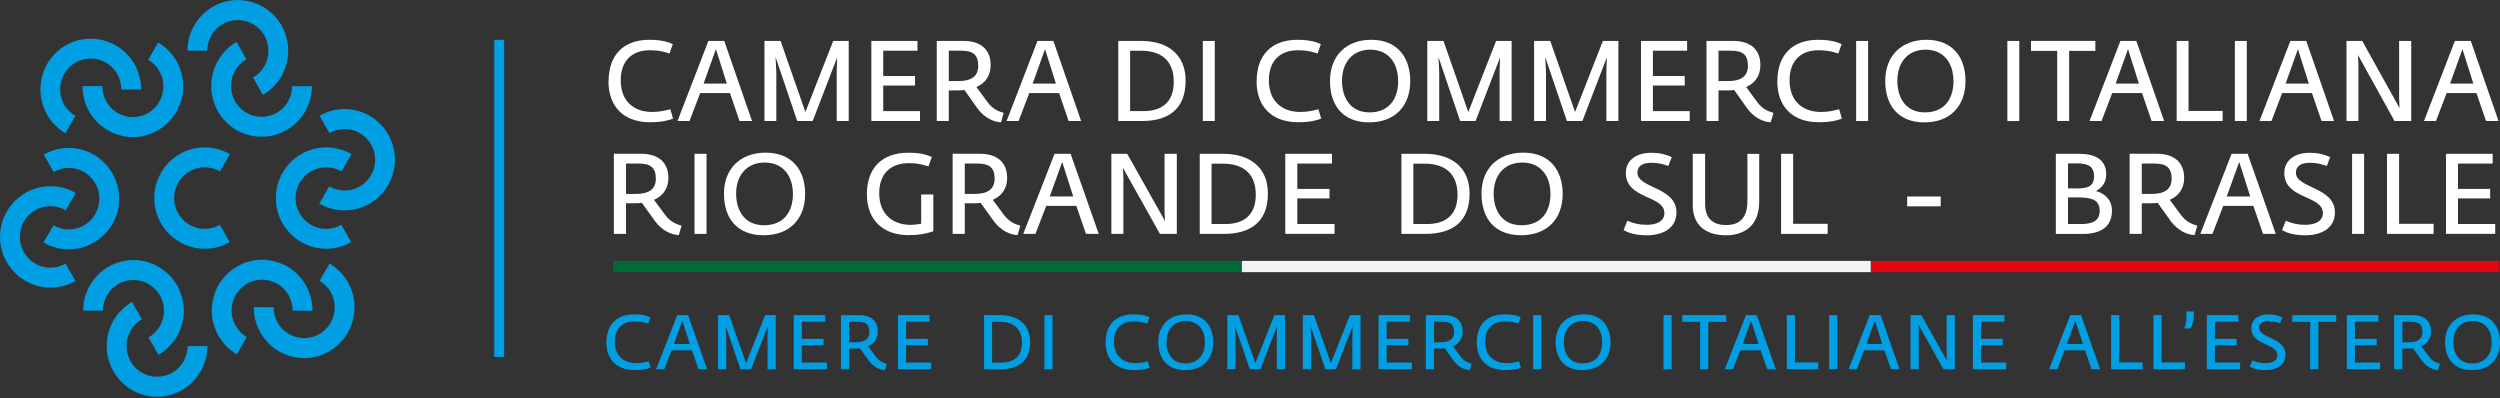<svg width="364" height="58" viewBox="0 0 364 58" fill="none" xmlns="http://www.w3.org/2000/svg">
<rect x="0" y="0" width="364" height="58" fill="#333333" stroke="none"/>
<g clip-path="url(#clip0_1_7364)">
<path d="M88.608 11.861C88.608 8.066 90.711 5.794 94.576 5.794C96.534 5.794 97.519 6.221 97.956 6.424L97.484 7.793C96.839 7.598 96.11 7.318 94.604 7.318C92.307 7.304 90.377 8.59 90.377 11.701C90.377 14.811 92.383 16.3 94.923 16.3C96.006 16.3 96.894 16.104 97.595 15.902L97.998 17.272C97.366 17.516 96.409 17.796 94.632 17.796C90.731 17.796 88.594 15.44 88.594 11.861H88.608Z" fill="white"/>
<path d="M103.141 5.962H105.452L109.498 17.621H107.673L106.285 13.546H101.947L100.393 17.621H98.644L103.141 5.962ZM105.827 12.176L104.237 7.151L102.44 12.176H105.82H105.827Z" fill="white"/>
<path d="M111.31 5.962H113.656L117.264 16.314L121.311 5.962H123.573V17.621H121.824V10.45L121.887 8.374L118.326 17.621H116.078L112.92 8.304L113.031 10.464V17.621H111.303V5.962H111.31Z" fill="white"/>
<path d="M126.862 5.962H133.581V7.381H128.597V11.072H133.227V12.456H128.597V16.181H133.955V17.614H126.869V5.962H126.862Z" fill="white"/>
<path d="M142.298 15.755L140.424 13.099C140.167 13.148 139.792 13.162 139.487 13.162H138.141V17.614H136.392V5.962H140.327C142.624 5.962 144.241 7.067 144.241 9.492C144.241 10.841 143.61 12.05 142.173 12.673L143.79 14.881C144.519 15.853 145.345 16.216 146.136 16.433L145.747 17.803C144.644 17.754 143.353 17.174 142.298 15.762V15.755ZM139.584 11.799C141.312 11.799 142.43 11.205 142.43 9.576C142.43 7.947 141.638 7.381 139.973 7.381H138.148V11.799H139.584Z" fill="white"/>
<path d="M151.057 5.962H153.368L157.414 17.621H155.589L154.201 13.546H149.863L148.309 17.621H146.56L151.057 5.962ZM153.743 12.176L152.153 7.151L150.356 12.176H153.736H153.743Z" fill="white"/>
<path d="M162.82 5.962H166.186C169.955 5.962 172.627 7.878 172.627 11.75C172.627 15.825 170.184 17.621 166.284 17.621H162.82V5.962ZM166.464 16.181C169.33 16.181 170.899 14.727 170.899 11.925C170.899 8.842 169.101 7.388 166.145 7.388H164.542V16.174H166.464V16.181Z" fill="white"/>
<path d="M175.133 5.962H176.868V17.621H175.133V5.962Z" fill="white"/>
<path d="M182.969 11.861C182.969 8.066 185.072 5.794 188.938 5.794C190.895 5.794 191.88 6.221 192.318 6.424L191.846 7.793C191.2 7.598 190.471 7.318 188.965 7.318C186.668 7.304 184.746 8.59 184.746 11.701C184.746 14.811 186.751 16.3 189.292 16.3C190.374 16.3 191.263 16.104 191.964 15.902L192.366 17.272C191.735 17.516 190.777 17.796 189 17.796C185.1 17.796 182.962 15.44 182.962 11.861H182.969Z" fill="white"/>
<path d="M193.65 11.764C193.65 8.101 196.03 5.794 199.653 5.794C203.47 5.794 205.33 8.367 205.33 11.799C205.33 15.412 203.13 17.817 199.341 17.817C195.551 17.817 193.643 15.377 193.643 11.764H193.65ZM203.567 11.785C203.567 9.198 202.172 7.234 199.507 7.234C196.842 7.234 195.398 9.198 195.398 11.75C195.398 14.301 196.675 16.363 199.396 16.363C202.29 16.363 203.574 14.371 203.574 11.778L203.567 11.785Z" fill="white"/>
<path d="M207.828 5.962H210.174L213.783 16.314L217.829 5.962H220.092V17.621H218.343V10.45L218.405 8.374L214.845 17.621H212.596L209.438 8.304L209.55 10.464V17.621H207.814V5.962H207.828Z" fill="white"/>
<path d="M223.375 5.962H225.721L229.33 16.314L233.376 5.962H235.639V17.621H233.89V10.45L233.952 8.374L230.392 17.621H228.143L224.985 8.304L225.096 10.464V17.621H223.361V5.962H223.375Z" fill="white"/>
<path d="M238.928 5.962H245.646V7.381H240.663V11.071H245.292V12.455H240.663V16.181H246.021V17.614H238.935V5.962H238.928Z" fill="white"/>
<path d="M254.371 15.755L252.49 13.099C252.233 13.148 251.859 13.162 251.553 13.162H250.214V17.614H248.465V5.962H252.4C254.697 5.962 256.314 7.067 256.314 9.492C256.314 10.841 255.683 12.05 254.246 12.673L255.863 14.881C256.592 15.853 257.418 16.216 258.209 16.433L257.82 17.803C256.717 17.754 255.426 17.174 254.371 15.762V15.755ZM251.65 11.799C253.379 11.799 254.496 11.205 254.496 9.576C254.496 7.947 253.705 7.381 252.039 7.381H250.214V11.799H251.657H251.65Z" fill="white"/>
<path d="M258.784 11.861C258.784 8.066 260.887 5.794 264.753 5.794C266.71 5.794 267.696 6.221 268.133 6.424L267.661 7.793C267.016 7.598 266.287 7.318 264.781 7.318C262.484 7.304 260.561 8.59 260.561 11.701C260.561 14.811 262.567 16.3 265.107 16.3C266.19 16.3 267.078 16.104 267.779 15.902L268.182 17.272C267.55 17.516 266.592 17.796 264.815 17.796C260.915 17.796 258.777 15.44 258.777 11.861H258.784Z" fill="white"/>
<path d="M270.257 5.962H271.992V17.621H270.257V5.962Z" fill="white"/>
<path d="M274.497 11.764C274.497 8.101 276.878 5.794 280.501 5.794C284.318 5.794 286.178 8.367 286.178 11.799C286.178 15.412 283.978 17.817 280.188 17.817C276.399 17.817 274.49 15.377 274.49 11.764H274.497ZM284.422 11.785C284.422 9.198 283.034 7.234 280.362 7.234C277.69 7.234 276.253 9.198 276.253 11.75C276.253 14.301 277.53 16.363 280.251 16.363C283.145 16.363 284.429 14.371 284.429 11.778L284.422 11.785Z" fill="white"/>
<path d="M292.271 5.962H294.007V17.621H292.271V5.962Z" fill="white"/>
<path d="M299.531 7.409H295.714V5.955H305.083V7.409H301.266V17.614H299.531V7.409Z" fill="white"/>
<path d="M308.741 5.962H311.052L315.098 17.621H313.273L311.878 13.546H307.54L305.985 17.621H304.236L308.734 5.962H308.741ZM311.427 12.176L309.837 7.151L308.04 12.176H311.42H311.427Z" fill="white"/>
<path d="M316.916 5.962H318.651V16.153H323.62V17.621H316.923V5.962H316.916Z" fill="white"/>
<path d="M325.397 5.962H327.133V17.621H325.397V5.962Z" fill="white"/>
<path d="M333.483 5.962H335.794L339.84 17.621H338.015L336.62 13.546H332.282L330.727 17.621H328.979L333.476 5.962H333.483ZM336.169 12.176L334.579 7.151L332.782 12.176H336.162H336.169Z" fill="white"/>
<path d="M341.658 5.962H343.942L349.376 15.741L349.314 14.322V5.962H351.076V17.621H348.647L343.324 8.01L343.386 9.31V17.621H341.651V5.962H341.658Z" fill="white"/>
<path d="M357.434 5.962H359.745L363.791 17.621H361.966L360.571 13.546H356.233L354.679 17.621H352.93L357.427 5.962H357.434ZM360.12 12.176L358.531 7.151L356.733 12.176H360.113H360.12Z" fill="white"/>
<path d="M95.361 32.188L93.459 29.532C93.195 29.581 92.82 29.595 92.508 29.595H91.148V34.047H89.378V22.388H93.355C95.68 22.388 97.318 23.493 97.318 25.918C97.318 27.267 96.679 28.476 95.222 29.098L96.86 31.307C97.595 32.279 98.428 32.642 99.233 32.859L98.838 34.229C97.727 34.18 96.415 33.6 95.354 32.181L95.361 32.188ZM92.612 28.232C94.361 28.232 95.492 27.637 95.492 26.009C95.492 24.38 94.687 23.814 93.001 23.814H91.148V28.232H92.605H92.612Z" fill="white"/>
<path d="M101.121 22.395H102.87V34.054H101.121V22.395Z" fill="white"/>
<path d="M105.41 28.197C105.41 24.534 107.818 22.227 111.483 22.227C115.349 22.227 117.23 24.8 117.23 28.232C117.23 31.845 115.002 34.25 111.171 34.25C107.34 34.25 105.41 31.811 105.41 28.197ZM115.446 28.218C115.446 25.631 114.037 23.667 111.337 23.667C108.637 23.667 107.18 25.631 107.18 28.183C107.18 30.734 108.471 32.796 111.226 32.796C114.155 32.796 115.453 30.804 115.453 28.211L115.446 28.218Z" fill="white"/>
<path d="M126.217 28.302C126.217 24.478 128.375 22.234 132.29 22.234C134.219 22.234 135.073 22.612 135.676 22.863L135.184 24.233C134.448 24.017 133.789 23.758 132.303 23.758C129.992 23.758 128.014 24.995 128.014 28.141C128.014 31.286 130.096 32.74 132.581 32.74C133.268 32.74 133.761 32.621 134.122 32.572V28.315H135.892V33.677C134.795 34.04 133.81 34.236 132.29 34.236C128.472 34.236 126.217 31.929 126.217 28.302Z" fill="white"/>
<path d="M144.686 32.188L142.784 29.532C142.52 29.581 142.146 29.595 141.833 29.595H140.473V34.047H138.703V22.388H142.68C145.005 22.388 146.643 23.493 146.643 25.918C146.643 27.267 146.004 28.476 144.547 29.098L146.185 31.307C146.92 32.279 147.753 32.642 148.558 32.859L148.163 34.229C147.052 34.18 145.741 33.6 144.679 32.181L144.686 32.188ZM141.937 28.232C143.686 28.232 144.818 27.637 144.818 26.009C144.818 24.38 144.012 23.814 142.326 23.814H140.473V28.232H141.93H141.937Z" fill="white"/>
<path d="M153.541 22.395H155.88L159.975 34.054H158.122L156.713 29.979H152.327L150.758 34.054H148.988L153.541 22.395ZM156.262 28.609L154.659 23.583L152.84 28.609H156.262Z" fill="white"/>
<path d="M161.808 22.395H164.119L169.622 32.174L169.56 30.755V22.395H171.344V34.054H168.887L163.501 24.443L163.564 25.743V34.054H161.815V22.395H161.808Z" fill="white"/>
<path d="M174.682 22.395H178.089C181.907 22.395 184.606 24.31 184.606 28.183C184.606 32.258 182.136 34.054 178.187 34.054H174.682V22.395ZM178.36 32.621C181.261 32.621 182.843 31.167 182.843 28.364C182.843 25.282 181.025 23.828 178.027 23.828H176.403V32.614H178.353L178.36 32.621Z" fill="white"/>
<path d="M187.14 22.395H193.934V23.814H188.889V27.505H193.573V28.889H188.889V32.614H194.309V34.047H187.14V22.388V22.395Z" fill="white"/>
<path d="M204.046 22.395H207.454C211.271 22.395 213.971 24.31 213.971 28.183C213.971 32.258 211.5 34.054 207.551 34.054H204.046V22.395ZM207.731 32.621C210.632 32.621 212.215 31.167 212.215 28.364C212.215 25.282 210.396 23.828 207.398 23.828H205.781V32.614H207.731V32.621Z" fill="white"/>
<path d="M215.706 28.197C215.706 24.534 218.114 22.227 221.779 22.227C225.645 22.227 227.525 24.8 227.525 28.232C227.525 31.845 225.298 34.25 221.467 34.25C217.635 34.25 215.706 31.811 215.706 28.197ZM225.742 28.218C225.742 25.631 224.333 23.667 221.633 23.667C218.933 23.667 217.476 25.631 217.476 28.183C217.476 30.734 218.767 32.796 221.522 32.796C224.451 32.796 225.749 30.804 225.749 28.211L225.742 28.218Z" fill="white"/>
<path d="M236.396 33.509L236.937 32.139C237.853 32.517 238.623 32.733 239.769 32.733C241.094 32.733 242.336 32.286 242.336 31.021C242.336 28.399 236.722 29.043 236.722 25.184C236.722 23.192 238.457 22.248 240.358 22.248C241.83 22.248 242.649 22.542 243.405 22.878L242.912 24.164C242.177 23.919 241.504 23.702 240.407 23.702C239.179 23.702 238.408 24.178 238.408 25.135C238.408 27.442 244.092 27.197 244.092 30.923C244.092 33.25 242.094 34.257 239.803 34.257C238.054 34.257 237.103 33.893 236.396 33.516V33.509Z" fill="white"/>
<path d="M246.466 29.797V22.395H248.263V29.685C248.263 32.013 249.638 32.768 251.324 32.768C253.108 32.768 254.42 31.894 254.42 29.308V22.402H256.141V29.378C256.141 33.201 253.552 34.257 251.324 34.257C248.951 34.257 246.459 33.299 246.459 29.804L246.466 29.797Z" fill="white"/>
<path d="M259.333 22.395H261.082V32.586H266.107V34.054H259.326V22.395H259.333Z" fill="white"/>
<path d="M277.684 28.609H282.563V30.042H277.684V28.609Z" fill="white"/>
<path d="M299.33 22.395H302.752C305.438 22.395 306.666 23.534 306.666 25.366C306.666 27.099 305.389 27.658 305.209 27.791V27.826C305.472 27.91 307.499 28.434 307.499 30.664C307.499 32.642 306.34 34.061 303.244 34.061H299.33V22.402V22.395ZM302.62 27.428C304.244 27.428 304.896 26.917 304.896 25.631C304.896 24.233 304.015 23.786 302.391 23.786H301.1V27.428H302.62ZM302.946 32.621C304.515 32.621 305.715 32.258 305.715 30.706C305.715 29.077 304.535 28.742 302.523 28.742H301.1V32.614H302.953L302.946 32.621Z" fill="white"/>
<path d="M316.057 32.188L314.155 29.532C313.891 29.581 313.517 29.595 313.204 29.595H311.844V34.047H310.074V22.388H314.051C316.376 22.388 318.014 23.493 318.014 25.918C318.014 27.267 317.375 28.476 315.918 29.098L317.556 31.307C318.292 32.279 319.124 32.642 319.93 32.859L319.534 34.229C318.423 34.18 317.112 33.6 316.05 32.181L316.057 32.188ZM313.308 28.232C315.057 28.232 316.189 27.637 316.189 26.009C316.189 24.38 315.384 23.814 313.697 23.814H311.844V28.232H313.301H313.308Z" fill="white"/>
<path d="M324.919 22.395H327.258L331.353 34.054H329.5L328.091 29.979H323.705L322.136 34.054H320.366L324.919 22.395ZM327.633 28.609L326.03 23.583L324.211 28.609H327.633Z" fill="white"/>
<path d="M332.269 33.509L332.81 32.139C333.726 32.517 334.496 32.733 335.642 32.733C336.967 32.733 338.209 32.286 338.209 31.021C338.209 28.399 332.595 29.043 332.595 25.184C332.595 23.192 334.33 22.248 336.231 22.248C337.703 22.248 338.522 22.542 339.278 22.878L338.786 24.164C338.05 23.919 337.377 23.702 336.28 23.702C335.052 23.702 334.281 24.178 334.281 25.135C334.281 27.442 339.965 27.197 339.965 30.923C339.965 33.25 337.967 34.257 335.676 34.257C333.927 34.257 332.976 33.893 332.269 33.516V33.509Z" fill="white"/>
<path d="M342.465 22.395H344.214V34.054H342.465V22.395Z" fill="white"/>
<path d="M347.559 22.395H349.308V32.586H354.332V34.054H347.552V22.395H347.559Z" fill="white"/>
<path d="M356.137 22.395H362.931V23.814H357.886V27.505H362.57V28.889H357.886V32.614H363.306V34.047H356.137V22.388V22.395Z" fill="white"/>
<path d="M88.302 49.872C88.302 47.307 89.739 45.769 92.383 45.769C93.722 45.769 94.395 46.056 94.694 46.195L94.375 47.118C93.93 46.985 93.431 46.797 92.404 46.797C90.835 46.783 89.516 47.656 89.516 49.76C89.516 51.864 90.891 52.871 92.626 52.871C93.368 52.871 93.979 52.738 94.451 52.605L94.729 53.528C94.298 53.695 93.646 53.884 92.424 53.884C89.759 53.884 88.295 52.291 88.295 49.872H88.302Z" fill="#009FE3"/>
<path d="M98.602 45.881H100.184L102.953 53.758H101.704L100.753 51.004H97.79L96.728 53.758H95.534L98.609 45.881H98.602ZM100.441 50.082L99.358 46.685L98.13 50.082H100.441Z" fill="#009FE3"/>
<path d="M104.556 45.881H106.159L108.63 52.878L111.399 45.881H112.947V53.758H111.753V48.907L111.795 47.502L109.358 53.758H107.818L105.659 47.461L105.736 48.921V53.758H104.549V45.881H104.556Z" fill="#009FE3"/>
<path d="M115.557 45.881H120.151V46.839H116.743V49.334H119.908V50.27H116.743V52.787H120.408V53.758H115.564V45.881H115.557Z" fill="#009FE3"/>
<path d="M126.481 52.5L125.197 50.704C125.023 50.739 124.766 50.746 124.558 50.746H123.642V53.758H122.448V45.881H125.134C126.703 45.881 127.813 46.629 127.813 48.264C127.813 49.18 127.383 49.991 126.397 50.417L127.501 51.913C128.001 52.57 128.563 52.815 129.104 52.962L128.84 53.884C128.091 53.849 127.202 53.458 126.481 52.5ZM124.621 49.83C125.807 49.83 126.571 49.432 126.571 48.327C126.571 47.223 126.029 46.845 124.891 46.845H123.642V49.83H124.628H124.621Z" fill="#009FE3"/>
<path d="M130.742 45.881H135.337V46.839H131.929V49.334H135.094V50.27H131.929V52.787H135.593V53.758H130.749V45.881H130.742Z" fill="#009FE3"/>
<path d="M143.276 45.881H145.581C148.162 45.881 149.988 47.174 149.988 49.795C149.988 52.549 148.315 53.765 145.65 53.765H143.283V45.888L143.276 45.881ZM145.768 52.794C147.725 52.794 148.801 51.815 148.801 49.921C148.801 47.838 147.572 46.859 145.546 46.859H144.449V52.801H145.768V52.794Z" fill="#009FE3"/>
<path d="M152.062 45.881H153.249V53.758H152.062V45.881Z" fill="#009FE3"/>
<path d="M160.982 49.872C160.982 47.307 162.418 45.769 165.062 45.769C166.402 45.769 167.075 46.056 167.374 46.195L167.054 47.118C166.61 46.985 166.11 46.797 165.083 46.797C163.515 46.783 162.196 47.656 162.196 49.76C162.196 51.864 163.57 52.871 165.305 52.871C166.048 52.871 166.659 52.738 167.131 52.605L167.408 53.528C166.978 53.695 166.326 53.884 165.104 53.884C162.439 53.884 160.975 52.291 160.975 49.872H160.982Z" fill="#009FE3"/>
<path d="M168.65 49.802C168.65 47.328 170.274 45.769 172.759 45.769C175.369 45.769 176.646 47.51 176.646 49.823C176.646 52.263 175.14 53.891 172.551 53.891C169.962 53.891 168.657 52.242 168.657 49.802H168.65ZM175.431 49.816C175.431 48.069 174.48 46.741 172.655 46.741C170.83 46.741 169.844 48.069 169.844 49.795C169.844 51.522 170.719 52.913 172.579 52.913C174.557 52.913 175.431 51.563 175.431 49.816Z" fill="#009FE3"/>
<path d="M178.707 45.881H180.31L182.781 52.878L185.55 45.881H187.098V53.758H185.904V48.907L185.946 47.502L183.51 53.758H181.969L179.811 47.461L179.887 48.921V53.758H178.7V45.881H178.707Z" fill="#009FE3"/>
<path d="M189.707 45.881H191.31L193.781 52.878L196.55 45.881H198.098V53.758H196.904V48.907L196.946 47.502L194.51 53.758H192.969L190.811 47.461L190.887 48.921V53.758H189.7V45.881H189.707Z" fill="#009FE3"/>
<path d="M200.708 45.881H205.303V46.839H201.895V49.334H205.06V50.27H201.895V52.787H205.559V53.758H200.715V45.881H200.708Z" fill="#009FE3"/>
<path d="M211.632 52.5L210.348 50.704C210.174 50.739 209.918 50.746 209.709 50.746H208.793V53.758H207.6V45.881H210.292C211.861 45.881 212.971 46.629 212.971 48.264C212.971 49.18 212.541 49.991 211.556 50.417L212.659 51.913C213.159 52.57 213.721 52.815 214.262 52.962L213.999 53.884C213.249 53.849 212.361 53.458 211.639 52.5H211.632ZM209.772 49.83C210.959 49.83 211.722 49.432 211.722 48.327C211.722 47.223 211.181 46.845 210.043 46.845H208.793V49.83H209.779H209.772Z" fill="#009FE3"/>
<path d="M215.019 49.872C215.019 47.307 216.455 45.769 219.1 45.769C220.439 45.769 221.112 46.056 221.411 46.195L221.091 47.118C220.647 46.985 220.148 46.797 219.12 46.797C217.552 46.783 216.233 47.656 216.233 49.76C216.233 51.864 217.607 52.871 219.343 52.871C220.085 52.871 220.696 52.738 221.168 52.605L221.445 53.528C221.015 53.695 220.363 53.884 219.141 53.884C216.476 53.884 215.012 52.291 215.012 49.872H215.019Z" fill="#009FE3"/>
<path d="M223.229 45.881H224.416V53.758H223.229V45.881Z" fill="#009FE3"/>
<path d="M226.498 49.802C226.498 47.328 228.122 45.769 230.607 45.769C233.216 45.769 234.493 47.51 234.493 49.823C234.493 52.263 232.987 53.891 230.399 53.891C227.81 53.891 226.505 52.242 226.505 49.802H226.498ZM233.279 49.816C233.279 48.069 232.328 46.741 230.503 46.741C228.677 46.741 227.692 48.069 227.692 49.795C227.692 51.522 228.566 52.913 230.426 52.913C232.404 52.913 233.279 51.563 233.279 49.816Z" fill="#009FE3"/>
<path d="M242.204 45.881H243.391V53.758H242.204V45.881Z" fill="#009FE3"/>
<path d="M247.541 46.859H244.932V45.881H251.338V46.859H248.728V53.758H247.541V46.859Z" fill="#009FE3"/>
<path d="M254.203 45.881H255.786L258.555 53.758H257.306L256.355 51.004H253.391L252.329 53.758H251.136L254.21 45.881H254.203ZM256.043 50.082L254.96 46.685L253.731 50.082H256.043Z" fill="#009FE3"/>
<path d="M260.158 45.881H261.345V52.766H264.739V53.758H260.158V45.881Z" fill="#009FE3"/>
<path d="M266.328 45.881H267.515V53.758H266.328V45.881Z" fill="#009FE3"/>
<path d="M272.228 45.881H273.81L276.579 53.758H275.33L274.379 51.004H271.416L270.354 53.758H269.16L272.235 45.881H272.228ZM274.06 50.082L272.977 46.685L271.749 50.082H274.06Z" fill="#009FE3"/>
<path d="M278.183 45.881H279.744L283.464 52.493L283.423 51.536V45.888H284.63V53.765H282.971L279.328 47.265L279.369 48.145V53.765H278.183V45.888V45.881Z" fill="#009FE3"/>
<path d="M287.247 45.881H291.842V46.839H288.434V49.334H291.599V50.27H288.434V52.787H292.098V53.758H287.254V45.881H287.247Z" fill="#009FE3"/>
<path d="M301.426 45.881H303.008L305.778 53.758H304.528L303.578 51.004H300.614L299.552 53.758H298.358L301.433 45.881H301.426ZM303.265 50.082L302.183 46.685L300.954 50.082H303.265Z" fill="#009FE3"/>
<path d="M307.381 45.881H308.568V52.766H311.961V53.758H307.381V45.881Z" fill="#009FE3"/>
<path d="M313.544 45.881H314.731V52.766H318.125V53.758H313.544V45.881Z" fill="#009FE3"/>
<path d="M318.34 46.405V45.349H319.422V45.985C319.422 46.796 319.2 47.369 318.902 47.816H318.027C318.229 47.39 318.34 46.782 318.34 46.412V46.405Z" fill="#009FE3"/>
<path d="M321.31 45.881H325.904V46.839H322.496V49.334H325.661V50.27H322.496V52.787H326.161V53.758H321.317V45.881H321.31Z" fill="#009FE3"/>
<path d="M327.57 53.395L327.938 52.472C328.556 52.731 329.076 52.87 329.854 52.87C330.749 52.87 331.589 52.57 331.589 51.71C331.589 49.935 327.792 50.375 327.792 47.761C327.792 46.412 328.965 45.776 330.249 45.776C331.242 45.776 331.797 45.979 332.311 46.202L331.978 47.069C331.478 46.901 331.027 46.754 330.284 46.754C329.451 46.754 328.931 47.076 328.931 47.726C328.931 49.285 332.769 49.117 332.769 51.64C332.769 53.213 331.415 53.891 329.868 53.891C328.681 53.891 328.042 53.646 327.563 53.388L327.57 53.395Z" fill="#009FE3"/>
<path d="M336.363 46.859H333.754V45.881H340.16V46.859H337.55V53.758H336.363V46.859Z" fill="#009FE3"/>
<path d="M341.693 45.881H346.288V46.839H342.88V49.334H346.045V50.27H342.88V52.787H346.545V53.758H341.7V45.881H341.693Z" fill="#009FE3"/>
<path d="M352.618 52.5L351.334 50.704C351.161 50.739 350.904 50.746 350.696 50.746H349.78V53.758H348.586V45.881H351.279C352.847 45.881 353.958 46.629 353.958 48.264C353.958 49.18 353.527 49.991 352.542 50.417L353.645 51.913C354.145 52.57 354.707 52.815 355.249 52.962L354.985 53.884C354.235 53.849 353.347 53.458 352.625 52.5H352.618ZM350.758 49.83C351.945 49.83 352.709 49.432 352.709 48.327C352.709 47.223 352.167 46.845 351.029 46.845H349.78V49.83H350.765H350.758Z" fill="#009FE3"/>
<path d="M356.005 49.802C356.005 47.328 357.629 45.769 360.114 45.769C362.723 45.769 364 47.51 364 49.823C364 52.263 362.494 53.891 359.905 53.891C357.317 53.891 356.012 52.242 356.012 49.802H356.005ZM362.793 49.816C362.793 48.069 361.842 46.741 360.016 46.741C358.191 46.741 357.206 48.069 357.206 49.795C357.206 51.522 358.08 52.913 359.94 52.913C361.918 52.913 362.793 51.563 362.793 49.816Z" fill="#009FE3"/>
<path d="M29.795 24.359C30.579 24.359 31.357 24.576 32.03 24.96L33.48 22.451C32.363 21.794 31.086 21.459 29.795 21.459C25.749 21.459 22.459 24.772 22.459 28.833C22.459 32.894 25.749 36.221 29.795 36.221C31.079 36.221 32.335 35.899 33.439 35.249L32.009 32.726C31.336 33.117 30.572 33.327 29.802 33.327C27.345 33.327 25.353 31.307 25.353 28.84C25.353 26.372 27.345 24.366 29.802 24.366" fill="#009FE3"/>
<path d="M47.486 24.359C48.277 24.359 49.048 24.576 49.721 24.96L51.178 22.451C50.061 21.794 48.784 21.459 47.486 21.459C43.447 21.459 40.157 24.772 40.157 28.833C40.157 32.894 43.447 36.221 47.486 36.221C48.763 36.221 50.026 35.899 51.13 35.249L49.693 32.726C49.02 33.117 48.264 33.327 47.486 33.327C45.036 33.327 43.038 31.307 43.038 28.84C43.038 26.372 45.036 24.366 47.486 24.366" fill="#009FE3"/>
<path d="M50.172 15.88C48.888 15.88 47.632 16.209 46.528 16.852L47.965 19.382C48.638 18.991 49.401 18.781 50.172 18.781C52.629 18.781 54.62 20.801 54.62 23.262C54.62 25.722 52.629 27.742 50.172 27.742C49.388 27.742 48.61 27.525 47.937 27.134L46.48 29.643C47.597 30.3 48.874 30.636 50.172 30.636C54.218 30.636 57.508 27.323 57.508 23.255C57.508 19.187 54.218 15.873 50.172 15.873" fill="#009FE3"/>
<path d="M35.937 41.317C36.964 40.722 38.165 40.562 39.317 40.876C40.462 41.191 41.427 41.932 42.017 42.973C42.413 43.651 42.614 44.427 42.614 45.224L45.501 45.245C45.508 43.938 45.168 42.645 44.522 41.512C43.544 39.8 41.955 38.584 40.067 38.08C38.172 37.556 36.194 37.815 34.501 38.814C32.8 39.786 31.593 41.386 31.086 43.288C30.572 45.196 30.836 47.195 31.815 48.907C32.453 50.019 33.376 50.941 34.48 51.592L35.93 49.082C35.264 48.684 34.709 48.125 34.32 47.44C33.723 46.398 33.564 45.203 33.869 44.043C34.181 42.896 34.917 41.932 35.944 41.324" fill="#009FE3"/>
<path d="M47.985 38.367L46.535 40.89C47.201 41.281 47.756 41.848 48.145 42.512C49.373 44.657 48.638 47.404 46.514 48.635C45.487 49.222 44.286 49.389 43.134 49.082C41.989 48.76 41.031 48.026 40.434 46.992C40.039 46.3 39.837 45.531 39.837 44.734L36.95 44.72C36.943 46.02 37.283 47.314 37.929 48.446C39.289 50.808 41.753 52.136 44.293 52.136C45.535 52.136 46.799 51.822 47.951 51.151C51.456 49.117 52.663 44.588 50.637 41.058C49.998 39.953 49.075 39.017 47.972 38.367" fill="#009FE3"/>
<path d="M21.646 41.372C22.674 41.959 23.409 42.924 23.722 44.084C24.027 45.245 23.867 46.454 23.27 47.488C22.882 48.173 22.313 48.739 21.633 49.131L23.069 51.661C24.194 51.011 25.131 50.067 25.783 48.935C26.762 47.23 27.018 45.245 26.512 43.336C26.005 41.421 24.797 39.841 23.097 38.849C19.599 36.815 15.102 38.024 13.082 41.561C12.444 42.672 12.104 43.937 12.104 45.224H14.984C14.984 44.448 15.199 43.679 15.588 42.994C16.809 40.862 19.537 40.135 21.66 41.372" fill="#009FE3"/>
<path d="M26.727 52.612C26.13 53.646 25.18 54.394 24.027 54.695C22.882 55.009 21.682 54.855 20.648 54.254C19.62 53.653 18.885 52.696 18.572 51.535C18.267 50.375 18.427 49.173 19.017 48.138C19.412 47.446 19.974 46.88 20.654 46.489L19.225 43.965C18.1 44.608 17.163 45.552 16.511 46.677C14.491 50.214 15.699 54.736 19.197 56.77C20.328 57.428 21.584 57.77 22.855 57.77C23.486 57.77 24.138 57.686 24.763 57.511C26.658 57.001 28.24 55.778 29.219 54.066C29.857 52.954 30.197 51.675 30.197 50.396H27.317C27.317 51.172 27.102 51.941 26.72 52.612" fill="#009FE3"/>
<path d="M10.014 33.404C9.23 33.404 8.46 33.188 7.787 32.796L6.329 35.312C7.447 35.969 8.724 36.305 10.014 36.305C11.972 36.305 13.818 35.536 15.199 34.138C16.587 32.754 17.35 30.902 17.35 28.924C17.35 24.856 14.061 21.536 10.014 21.536C8.737 21.536 7.474 21.864 6.371 22.507L7.807 25.044C8.481 24.66 9.251 24.443 10.014 24.443C12.471 24.443 14.463 26.463 14.463 28.924C14.463 30.126 14.005 31.244 13.165 32.09C12.326 32.936 11.215 33.404 10.014 33.404Z" fill="#009FE3"/>
<path d="M7.336 38.975C4.886 38.975 2.887 36.962 2.887 34.487C2.887 32.013 4.893 30.014 7.336 30.014C8.127 30.014 8.898 30.231 9.578 30.615L11.035 28.106C9.911 27.449 8.641 27.113 7.336 27.113C3.297 27.113 0 30.426 0 34.487C0 38.548 3.297 41.876 7.336 41.876C8.62 41.876 9.876 41.547 10.987 40.904L9.543 38.381C8.877 38.765 8.113 38.975 7.336 38.975Z" fill="#009FE3"/>
<path d="M21.57 16.447C20.543 17.041 19.343 17.209 18.198 16.887C17.045 16.58 16.088 15.839 15.491 14.797C15.102 14.112 14.894 13.343 14.901 12.546L12.014 12.533C12.014 13.833 12.347 15.14 12.999 16.265C13.985 17.978 15.56 19.201 17.448 19.69C18.079 19.872 18.718 19.963 19.363 19.963C20.634 19.963 21.883 19.613 23.014 18.956C26.512 16.936 27.72 12.407 25.693 8.87C25.055 7.759 24.138 6.836 23.028 6.193L21.584 8.702C22.251 9.094 22.813 9.66 23.201 10.338C24.423 12.47 23.694 15.21 21.57 16.454" fill="#009FE3"/>
<path d="M9.529 19.397L10.98 16.873C10.307 16.482 9.752 15.916 9.356 15.245C8.127 13.106 8.863 10.352 10.987 9.115C13.111 7.885 15.845 8.632 17.074 10.771C17.462 11.463 17.67 12.225 17.663 13.022L20.551 13.043C20.551 11.743 20.218 10.443 19.565 9.31C17.546 5.802 13.048 4.592 9.543 6.619C6.045 8.646 4.845 13.176 6.864 16.706C7.503 17.817 8.419 18.754 9.529 19.404" fill="#009FE3"/>
<path d="M35.861 16.398C34.834 15.811 34.091 14.839 33.793 13.679C33.481 12.519 33.64 11.316 34.237 10.275C34.633 9.59 35.202 9.017 35.875 8.639L34.445 6.102C33.321 6.752 32.384 7.703 31.739 8.828C30.76 10.527 30.496 12.512 31.003 14.427C31.509 16.335 32.724 17.929 34.417 18.928C35.57 19.592 36.833 19.907 38.075 19.907C40.615 19.907 43.079 18.579 44.439 16.216C45.078 15.105 45.418 13.84 45.418 12.554H42.531C42.531 13.329 42.323 14.098 41.941 14.783C40.712 16.908 37.985 17.642 35.861 16.405" fill="#009FE3"/>
<path d="M30.78 5.152C32.008 3.006 34.736 2.286 36.853 3.523C37.88 4.117 38.623 5.068 38.928 6.235C39.233 7.402 39.081 8.604 38.484 9.639C38.095 10.331 37.526 10.897 36.846 11.289L38.276 13.812C39.4 13.169 40.337 12.225 40.982 11.093C41.961 9.387 42.225 7.395 41.718 5.48C41.211 3.565 39.997 1.978 38.296 1C34.792 -1.041 30.301 0.154 28.275 3.712C27.636 4.816 27.296 6.102 27.289 7.374L30.183 7.388C30.183 6.598 30.384 5.83 30.78 5.158" fill="#009FE3"/>
<path d="M73.408 5.794H71.965V51.969H73.408V5.794Z" fill="#009FE3"/>
<path d="M180.83 37.989H89.28V39.625H180.83V37.989Z" fill="#006939"/>
<path d="M363.924 37.989H272.374V39.625H363.924V37.989Z" fill="#E30613"/>
<path d="M272.373 37.989H180.823V39.625H272.373V37.989Z" fill="#F4F4F4"/>
</g>
<defs>
<clipPath id="clip0_1_7364">
<rect width="364" height="57.763" fill="white"/>
</clipPath>
</defs>
</svg>

